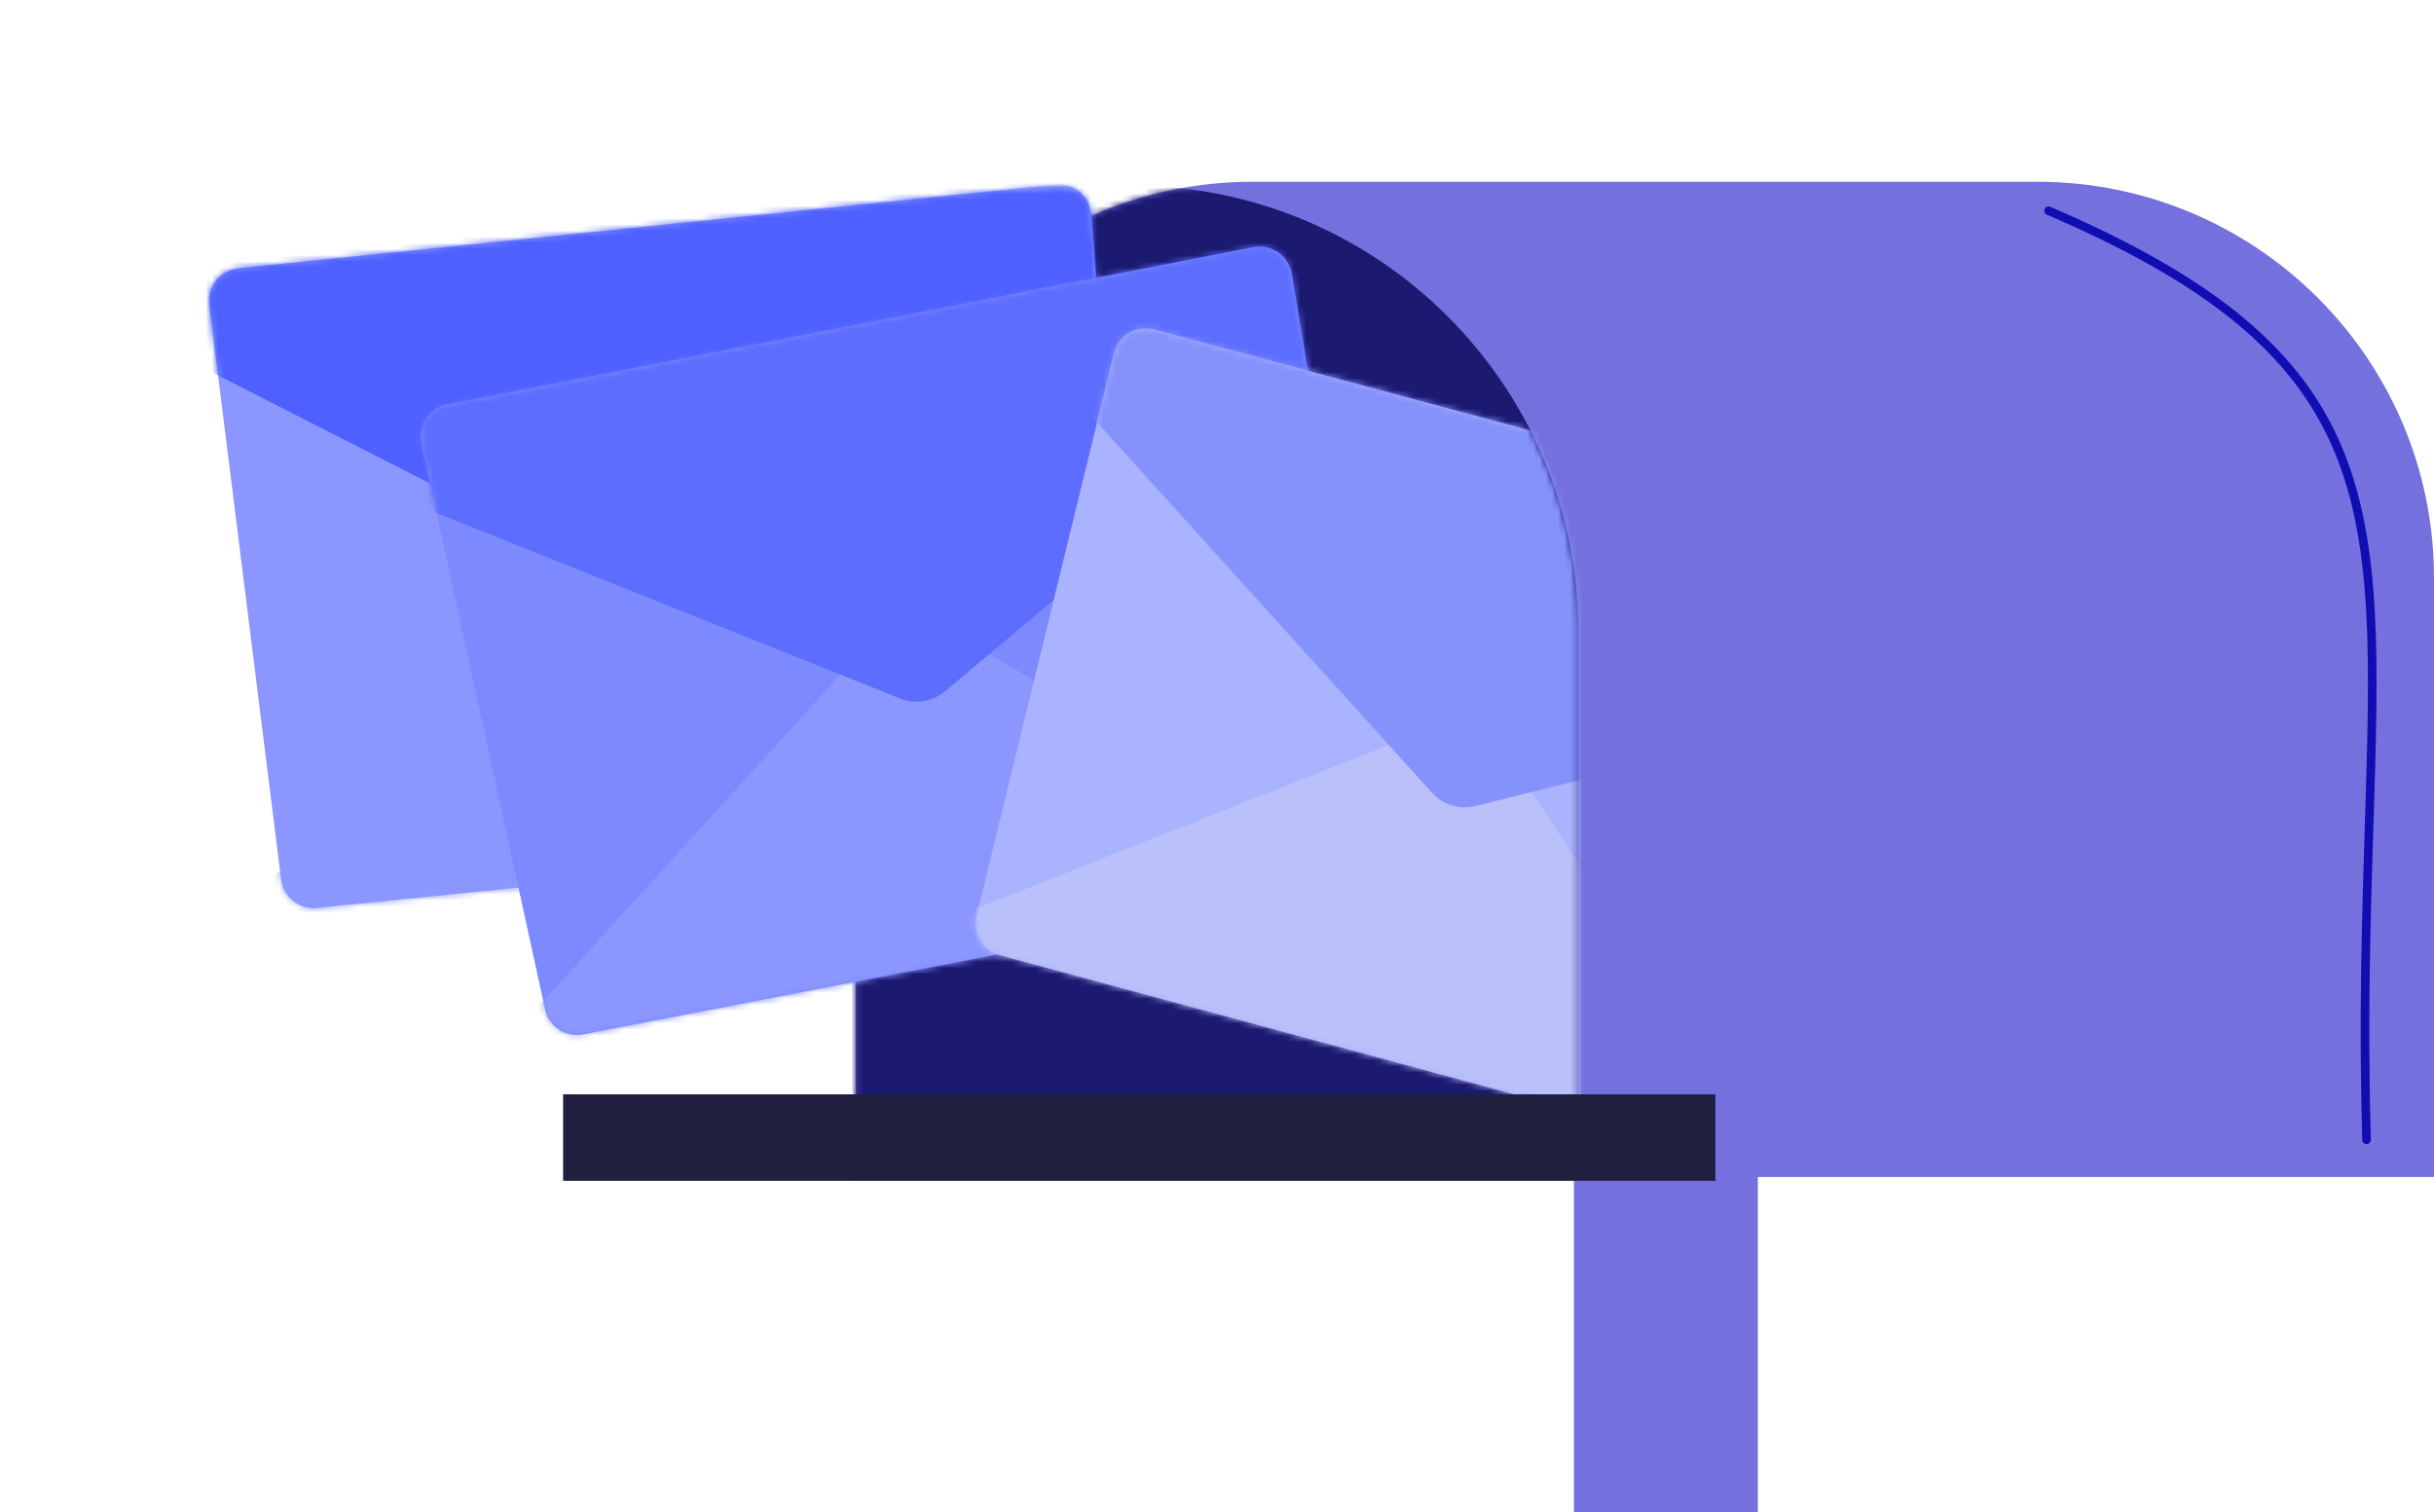 <svg width="396" height="246" viewBox="0 0 396 246" fill="none" xmlns="http://www.w3.org/2000/svg">
<g clip-path="url(#clip0_355_2891)">
<path d="M285.998 187.728H256.072V320H285.998V187.728Z" fill="#7471DF"/>
<path fill-rule="evenodd" clip-rule="evenodd" d="M396 94.031C396 58.43 367.087 29.57 331.424 29.57H203.792C168.126 29.57 139.213 58.43 139.213 94.031V191.496H396V94.031Z" fill="#7471DF"/>
<mask id="mask0_355_2891" style="mask-type:luminance" maskUnits="userSpaceOnUse" x="139" y="29" width="257" height="163">
<path d="M396 94.031C396 58.43 367.087 29.57 331.424 29.57H203.792C168.126 29.57 139.213 58.43 139.213 94.031V191.496H396V94.031Z" fill="white"/>
</mask>
<g mask="url(#mask0_355_2891)">
<path fill-rule="evenodd" clip-rule="evenodd" d="M256.786 102.754C256.786 62.678 224.239 30.187 184.089 30.187H72.7C32.55 30.187 0 62.678 0 102.754V192.112H256.786V102.754Z" fill="#1C1971"/>
</g>
<mask id="mask1_355_2891" style="mask-type:luminance" maskUnits="userSpaceOnUse" x="0" y="30" width="257" height="163">
<path d="M256.786 102.754C256.786 62.678 224.239 30.187 184.089 30.187H72.7C32.55 30.187 0 62.678 0 102.754V192.112H256.786V102.754Z" fill="white"/>
</mask>
<g mask="url(#mask1_355_2891)">
<path fill-rule="evenodd" clip-rule="evenodd" d="M34.041 49.584C33.864 48.163 34.267 46.733 35.16 45.613C36.053 44.494 37.359 43.781 38.784 43.633C61.502 41.309 148.934 32.357 171.707 30.027C173.137 29.882 174.568 30.318 175.671 31.24C176.775 32.163 177.455 33.492 177.564 34.923C178.925 53.085 183.297 111.38 184.629 129.117C184.844 131.994 182.723 134.518 179.849 134.806C158.011 137.001 73.409 145.509 51.553 147.707C48.674 147.997 46.09 145.939 45.732 143.073C43.525 125.434 36.289 67.585 34.038 49.584H34.041Z" fill="#8B97FF"/>
<mask id="mask2_355_2891" style="mask-type:luminance" maskUnits="userSpaceOnUse" x="34" y="30" width="151" height="118">
<path d="M34.041 49.584C33.864 48.163 34.267 46.733 35.16 45.613C36.053 44.494 37.359 43.781 38.784 43.633C61.502 41.309 148.934 32.357 171.707 30.027C173.137 29.882 174.568 30.318 175.671 31.24C176.775 32.163 177.455 33.492 177.564 34.923C178.925 53.085 183.297 111.38 184.629 129.117C184.844 131.994 182.723 134.518 179.849 134.806C158.011 137.001 73.409 145.509 51.553 147.707C48.674 147.997 46.09 145.939 45.732 143.073C43.525 125.434 36.289 67.585 34.038 49.584H34.041Z" fill="white"/>
</mask>
<g mask="url(#mask2_355_2891)">
<path fill-rule="evenodd" clip-rule="evenodd" d="M203.99 150.832L110.02 82.65L20.122 165.019L203.99 150.832Z" fill="#8B97FF"/>
<path d="M136.846 212.336C136.339 212.336 135.908 211.973 135.82 211.473C135.81 211.413 135.805 211.351 135.805 211.289C135.805 210.786 136.171 210.356 136.669 210.27C138.011 210.04 139.297 209.584 140.486 208.912C140.644 208.824 140.821 208.778 140.997 208.778C141.374 208.778 141.722 208.98 141.906 209.306C142.189 209.807 142.012 210.444 141.511 210.724C140.117 211.512 138.606 212.051 137.022 212.323C136.965 212.333 136.903 212.339 136.843 212.339L136.846 212.336ZM130.067 211.717C129.965 211.717 129.864 211.701 129.768 211.673L129.049 211.46C127.948 211.133 126.764 210.781 125.507 210.408C125.066 210.278 124.76 209.869 124.76 209.41C124.76 209.312 124.775 209.211 124.804 209.115C124.934 208.674 125.344 208.368 125.803 208.368C125.902 208.368 126.006 208.384 126.102 208.412C126.98 208.671 127.821 208.923 128.623 209.161L130.363 209.677C130.913 209.843 131.227 210.423 131.066 210.973C130.936 211.411 130.524 211.719 130.067 211.719V211.717ZM119.193 208.487C119.092 208.487 118.991 208.472 118.895 208.446L114.637 207.181C114.198 207.049 113.889 206.64 113.889 206.181C113.889 206.082 113.904 205.981 113.933 205.885C114.063 205.448 114.473 205.139 114.933 205.139C115.031 205.139 115.132 205.155 115.231 205.183C116.257 205.489 117.261 205.787 118.24 206.077L119.489 206.448C119.757 206.528 119.977 206.707 120.11 206.951C120.239 207.194 120.271 207.477 120.193 207.741C120.063 208.179 119.65 208.485 119.193 208.485V208.487ZM146.177 206.355C145.899 206.355 145.637 206.246 145.44 206.046C145.242 205.849 145.133 205.587 145.133 205.31C145.133 205.033 145.242 204.771 145.442 204.574L146.208 203.81C146.964 203.058 147.758 202.268 148.586 201.441C148.784 201.244 149.046 201.138 149.324 201.138C149.602 201.138 149.864 201.247 150.064 201.443C150.261 201.64 150.367 201.9 150.367 202.18C150.367 202.459 150.258 202.719 150.061 202.916C148.945 204.03 147.891 205.077 146.914 206.051C146.717 206.248 146.457 206.357 146.177 206.357V206.355ZM108.322 205.263C108.224 205.263 108.12 205.248 108.024 205.219C106.629 204.805 105.207 204.382 103.768 203.955C103.329 203.825 103.02 203.413 103.02 202.957C103.02 202.856 103.036 202.755 103.065 202.659C103.194 202.221 103.605 201.913 104.064 201.913C104.165 201.913 104.264 201.928 104.363 201.957C105.804 202.384 107.224 202.807 108.618 203.221C108.886 203.302 109.106 203.478 109.239 203.722C109.371 203.965 109.402 204.25 109.322 204.515C109.192 204.953 108.782 205.261 108.322 205.261V205.263ZM97.454 202.037C97.355 202.037 97.254 202.021 97.158 201.993C96.444 201.78 95.725 201.57 95.006 201.353C94.305 201.145 93.601 200.936 92.897 200.728C92.459 200.599 92.152 200.189 92.152 199.73C92.152 199.632 92.168 199.528 92.196 199.435C92.323 198.994 92.736 198.689 93.196 198.689C93.295 198.689 93.396 198.704 93.495 198.733C94.442 199.013 95.387 199.295 96.332 199.575L97.75 199.997C98.3 200.158 98.615 200.741 98.454 201.291C98.324 201.731 97.911 202.037 97.451 202.037H97.454ZM86.586 198.81C86.487 198.81 86.386 198.795 86.287 198.766C85.222 198.453 84.161 198.134 83.101 197.82L82.039 197.507C81.601 197.377 81.294 196.968 81.294 196.509C81.294 196.411 81.31 196.31 81.338 196.214C81.466 195.776 81.878 195.467 82.335 195.467C82.437 195.467 82.538 195.483 82.634 195.511L83.898 195.887C84.89 196.18 85.887 196.478 86.887 196.773C87.154 196.854 87.375 197.03 87.505 197.274C87.637 197.517 87.668 197.802 87.588 198.067C87.458 198.505 87.048 198.81 86.588 198.81H86.586ZM154.21 198.357C153.93 198.357 153.67 198.248 153.47 198.051C153.273 197.852 153.164 197.592 153.164 197.312C153.164 197.035 153.273 196.773 153.473 196.576C154.342 195.711 155.241 194.817 156.155 193.907L156.617 193.446C156.814 193.249 157.076 193.143 157.352 193.143C157.627 193.143 157.894 193.249 158.092 193.448C158.289 193.645 158.398 193.907 158.398 194.184C158.398 194.464 158.289 194.723 158.089 194.92C157.455 195.553 156.83 196.175 156.214 196.786L154.945 198.051C154.748 198.248 154.485 198.357 154.21 198.357ZM75.725 195.589C75.624 195.589 75.523 195.574 75.427 195.545L74.045 195.133C73.077 194.848 72.119 194.563 71.171 194.28C70.732 194.151 70.423 193.741 70.423 193.283C70.423 193.181 70.439 193.08 70.468 192.985C70.597 192.547 71.007 192.238 71.467 192.238C71.568 192.238 71.67 192.254 71.766 192.282L76.021 193.547C76.574 193.71 76.888 194.291 76.725 194.84C76.595 195.278 76.185 195.586 75.725 195.586V195.589ZM64.857 192.363C64.758 192.363 64.654 192.347 64.558 192.318C63.102 191.886 61.676 191.463 60.3 191.054C59.861 190.924 59.555 190.515 59.555 190.056C59.555 189.958 59.571 189.854 59.599 189.758C59.729 189.32 60.139 189.014 60.599 189.014C60.697 189.014 60.799 189.03 60.892 189.056C60.892 189.056 60.913 189.063 60.926 189.066C62.294 189.473 63.701 189.893 65.15 190.323C65.418 190.403 65.636 190.58 65.768 190.823C65.9 191.067 65.932 191.349 65.851 191.616C65.721 192.054 65.311 192.36 64.852 192.36L64.857 192.363ZM162.235 190.364C161.958 190.364 161.695 190.256 161.498 190.056C161.298 189.859 161.192 189.597 161.192 189.32C161.192 189.043 161.301 188.781 161.498 188.584C162.292 187.794 163.1 186.988 163.913 186.182L164.642 185.453C164.84 185.256 165.099 185.15 165.377 185.15C165.655 185.15 165.92 185.259 166.117 185.456C166.314 185.653 166.423 185.915 166.421 186.192C166.421 186.469 166.312 186.731 166.114 186.928C165.055 187.985 164.003 189.032 162.973 190.059C162.775 190.256 162.513 190.364 162.235 190.364ZM53.986 189.136C53.887 189.136 53.786 189.12 53.69 189.092C52.644 188.781 51.639 188.486 50.683 188.2L49.429 187.827H49.427C48.988 187.695 48.681 187.286 48.681 186.829C48.681 186.731 48.697 186.627 48.726 186.531C48.855 186.093 49.266 185.785 49.725 185.785C49.824 185.785 49.925 185.803 50.021 185.829C50.021 185.829 50.034 185.834 50.042 185.837C51.356 186.226 52.776 186.648 54.285 187.096C54.552 187.177 54.773 187.353 54.902 187.597C55.035 187.84 55.066 188.123 54.986 188.39C54.858 188.828 54.445 189.133 53.986 189.133V189.136ZM43.105 185.907C43.006 185.907 42.905 185.891 42.806 185.863C41.521 185.479 40.555 185.194 39.96 185.018C39.524 184.891 39.283 184.818 39.28 184.818C39.013 184.738 38.792 184.559 38.66 184.316C38.527 184.072 38.499 183.79 38.577 183.525C38.706 183.087 39.117 182.779 39.576 182.779C39.675 182.779 39.776 182.794 39.875 182.823C39.88 182.823 40.08 182.882 40.449 182.991C41.028 183.165 42.032 183.463 43.403 183.87C43.671 183.948 43.889 184.126 44.021 184.37C44.154 184.614 44.185 184.896 44.104 185.16C43.974 185.601 43.564 185.907 43.105 185.907ZM170.263 182.367C169.983 182.367 169.721 182.258 169.523 182.061C169.326 181.861 169.22 181.602 169.22 181.325C169.22 181.048 169.329 180.786 169.526 180.589L170.12 179.995C170.964 179.156 171.813 178.311 172.665 177.463C172.862 177.266 173.124 177.158 173.4 177.158C173.675 177.158 173.942 177.266 174.14 177.466C174.545 177.87 174.545 178.531 174.14 178.938C173.091 179.98 172.044 181.024 171.003 182.061C170.803 182.258 170.544 182.367 170.266 182.367H170.263ZM178.283 174.379C178.006 174.379 177.743 174.271 177.546 174.074C177.346 173.877 177.24 173.615 177.24 173.338C177.24 173.06 177.349 172.801 177.543 172.604C177.543 172.604 177.556 172.589 177.562 172.583L178.463 171.684C179.208 170.946 179.948 170.204 180.685 169.468C180.885 169.271 181.145 169.163 181.422 169.163C181.7 169.163 181.962 169.271 182.162 169.471C182.36 169.668 182.466 169.93 182.466 170.207C182.466 170.484 182.357 170.746 182.16 170.943L181.474 171.625C180.659 172.438 179.841 173.257 179.018 174.071C178.821 174.268 178.561 174.377 178.281 174.377L178.283 174.379ZM186.311 166.387C186.033 166.387 185.771 166.278 185.571 166.079C185.374 165.882 185.265 165.62 185.268 165.343C185.268 165.065 185.374 164.803 185.574 164.607L186.231 163.953C187.069 163.119 187.9 162.292 188.716 161.478C188.913 161.282 189.175 161.173 189.453 161.173C189.731 161.173 189.993 161.282 190.193 161.478C190.598 161.885 190.598 162.546 190.193 162.951C189.159 163.979 188.111 165.024 187.051 166.084C186.851 166.281 186.592 166.39 186.314 166.39L186.311 166.387ZM194.339 158.392C194.059 158.392 193.799 158.283 193.599 158.086C193.402 157.887 193.293 157.627 193.295 157.347C193.295 157.073 193.405 156.811 193.602 156.614C194.503 155.715 195.386 154.836 196.245 153.981L196.746 153.483C196.943 153.286 197.206 153.178 197.483 153.178C197.761 153.178 198.023 153.286 198.221 153.483C198.626 153.89 198.626 154.551 198.221 154.955L196.743 156.427C196.196 156.974 195.64 157.526 195.074 158.089C194.877 158.288 194.614 158.394 194.339 158.394V158.392ZM202.365 150.397C202.087 150.397 201.824 150.288 201.627 150.088C201.43 149.891 201.321 149.632 201.321 149.352C201.321 149.072 201.43 148.813 201.63 148.616C202.266 147.984 202.879 147.372 203.471 146.784C203.92 146.336 204.356 145.903 204.774 145.483C204.971 145.289 205.231 145.18 205.511 145.18C205.792 145.18 206.051 145.289 206.249 145.486C206.656 145.893 206.656 146.553 206.249 146.958L204.997 148.204C204.39 148.808 203.756 149.44 203.102 150.094C202.905 150.291 202.645 150.397 202.367 150.397H202.365ZM210.4 142.391C210.122 142.391 209.86 142.283 209.663 142.086C209.465 141.886 209.356 141.624 209.359 141.347C209.359 141.07 209.465 140.81 209.663 140.614C209.663 140.614 209.678 140.595 209.684 140.59L210.416 139.862C211.922 138.361 212.135 138.149 212.168 138.12C212.366 137.921 212.628 137.812 212.903 137.812C213.178 137.812 213.443 137.921 213.643 138.12C214.048 138.525 214.048 139.186 213.643 139.592C213.643 139.592 212.742 140.489 211.135 142.088C210.938 142.285 210.675 142.394 210.398 142.394L210.4 142.391Z" fill="#7471DF"/>
<path fill-rule="evenodd" clip-rule="evenodd" d="M195.36 26.713C197.769 28.488 199.176 31.31 199.137 34.298C199.098 37.289 197.618 40.075 195.162 41.785C174.16 56.407 128.244 88.38 115.2 97.461C113.035 98.969 110.215 99.163 107.863 97.964C93.191 90.487 40.228 63.495 18.907 52.631C16.593 51.452 14.882 49.361 14.184 46.865C13.485 44.369 13.867 41.695 15.233 39.489C18.299 34.542 22.004 28.574 24.333 24.816C25.782 22.481 28.191 20.908 30.917 20.516C51.356 17.593 138.538 5.125 157.78 2.373C160.195 2.028 162.646 2.645 164.611 4.088C170.866 8.688 185.353 19.35 195.362 26.713H195.36Z" fill="#4E60FF"/>
</g>
<path fill-rule="evenodd" clip-rule="evenodd" d="M68.559 72.155C68.255 70.758 68.527 69.296 69.316 68.097C70.105 66.901 71.342 66.07 72.75 65.795C95.173 61.423 181.438 44.603 203.897 40.225C205.306 39.949 206.77 40.254 207.949 41.073C209.133 41.891 209.933 43.15 210.167 44.565C213.17 62.523 222.805 120.18 225.739 137.733C226.217 140.58 224.33 143.288 221.493 143.834C199.933 147.998 116.452 164.121 94.889 168.284C92.05 168.832 89.293 167.02 88.677 164.199C84.88 146.84 72.433 89.882 68.556 72.153L68.559 72.155Z" fill="#7C89FF"/>
<mask id="mask3_355_2891" style="mask-type:luminance" maskUnits="userSpaceOnUse" x="68" y="40" width="158" height="129">
<path d="M68.559 72.155C68.255 70.758 68.527 69.296 69.316 68.097C70.105 66.901 71.342 66.07 72.75 65.795C95.173 61.423 181.438 44.603 203.897 40.225C205.306 39.949 206.77 40.254 207.949 41.073C209.133 41.891 209.933 43.15 210.167 44.565C213.17 62.523 222.805 120.18 225.739 137.733C226.217 140.58 224.33 143.288 221.493 143.834C199.933 147.998 116.452 164.121 94.889 168.284C92.05 168.832 89.293 167.02 88.677 164.199C84.88 146.84 72.433 89.882 68.556 72.153L68.559 72.155Z" fill="white"/>
</mask>
<g mask="url(#mask3_355_2891)">
<path fill-rule="evenodd" clip-rule="evenodd" d="M246.989 157.613L147.225 98.212L65.161 188.368L246.989 157.613Z" fill="#8B97FF"/>
<path d="M185.883 224.899L185.801 224.922C185.532 224.994 185.253 224.953 185.011 224.814C184.769 224.672 184.599 224.449 184.529 224.178C184.381 223.628 184.715 223.058 185.267 222.91L185.345 222.889C186.639 222.543 187.857 221.983 188.961 221.228C189.059 221.162 189.167 221.114 189.28 221.084C189.706 220.969 190.159 221.135 190.408 221.501C190.563 221.73 190.624 222.006 190.571 222.28C190.52 222.552 190.366 222.789 190.134 222.948C188.832 223.836 187.403 224.492 185.881 224.9L185.883 224.899ZM179.001 224.887C178.846 224.928 178.686 224.934 178.527 224.901C177.436 224.681 176.254 224.445 174.999 224.194L174.173 224.029L174.172 224.026C173.785 223.948 173.471 223.648 173.371 223.264C173.331 223.114 173.329 222.956 173.36 222.801C173.438 222.412 173.727 222.104 174.115 222C174.271 221.958 174.428 221.954 174.587 221.986L174.611 221.993C175.77 222.225 176.866 222.443 177.894 222.651L178.942 222.861C179.215 222.917 179.45 223.071 179.604 223.303C179.76 223.535 179.813 223.813 179.757 224.086C179.679 224.475 179.393 224.782 179.004 224.886L179.001 224.887ZM194.583 218.155C194.255 218.243 193.906 218.167 193.643 217.948C193.475 217.811 193.359 217.627 193.304 217.414C193.218 217.091 193.296 216.742 193.51 216.486C193.51 216.486 193.51 216.486 193.509 216.481C193.519 216.471 193.527 216.46 193.538 216.45C194.417 215.398 195.36 214.271 196.36 213.077C196.498 212.912 196.682 212.795 196.89 212.739C197.218 212.651 197.569 212.727 197.829 212.944C198.269 213.312 198.329 213.969 197.961 214.408C197.312 215.186 196.684 215.934 196.086 216.65L195.11 217.815C194.972 217.981 194.788 218.097 194.58 218.153L194.583 218.155ZM167.889 222.657C167.733 222.698 167.576 222.703 167.414 222.671L166.247 222.437C165.21 222.229 164.145 222.015 163.059 221.796C162.672 221.718 162.356 221.419 162.258 221.034C162.217 220.882 162.216 220.726 162.247 220.571C162.325 220.182 162.614 219.874 163.003 219.77C163.158 219.728 163.315 219.723 163.475 219.756C164.287 219.919 165.085 220.078 165.869 220.236C166.531 220.37 167.185 220.5 167.827 220.629C168.389 220.741 168.754 221.29 168.641 221.854C168.563 222.243 168.274 222.551 167.888 222.654L167.889 222.657ZM201.858 209.463C201.53 209.551 201.179 209.476 200.917 209.259C200.75 209.119 200.634 208.935 200.578 208.728C200.491 208.402 200.572 208.053 200.787 207.794C201.282 207.203 201.784 206.599 202.298 205.989C202.74 205.462 203.184 204.93 203.638 204.39C203.777 204.224 203.961 204.108 204.169 204.052C204.497 203.964 204.846 204.042 205.108 204.257C205.322 204.435 205.451 204.685 205.478 204.965C205.501 205.241 205.415 205.513 205.238 205.727C204.265 206.889 203.315 208.026 202.394 209.126C202.257 209.295 202.07 209.412 201.865 209.467L201.858 209.463ZM156.779 220.428C156.621 220.471 156.464 220.475 156.305 220.443L154.793 220.14C153.856 219.953 152.91 219.762 151.955 219.569C151.566 219.491 151.249 219.192 151.152 218.808C151.111 218.655 151.11 218.5 151.14 218.344C151.219 217.955 151.505 217.648 151.894 217.544C152.052 217.502 152.209 217.497 152.368 217.53C153.84 217.825 155.292 218.117 156.72 218.403C157.282 218.515 157.65 219.065 157.535 219.628C157.456 220.016 157.168 220.324 156.782 220.428L156.779 220.428ZM145.67 218.2C145.512 218.243 145.354 218.247 145.195 218.215L144.079 217.991C143.005 217.777 141.929 217.561 140.846 217.344C140.457 217.265 140.14 216.964 140.042 216.58C140.004 216.426 140 216.272 140.032 216.118C140.11 215.727 140.398 215.419 140.787 215.315C140.942 215.273 141.1 215.271 141.259 215.301C142.355 215.52 143.446 215.74 144.534 215.958L145.611 216.177C145.884 216.232 146.12 216.389 146.273 216.622C146.43 216.854 146.482 217.129 146.426 217.402C146.347 217.791 146.059 218.099 145.673 218.202L145.67 218.2ZM209.129 200.775C208.8 200.863 208.449 200.786 208.189 200.568C208.021 200.431 207.904 200.245 207.85 200.034C207.763 199.708 207.839 199.363 208.055 199.104C208.055 199.104 208.071 199.084 208.075 199.078C208.606 198.444 209.139 197.805 209.677 197.162C210.082 196.678 210.491 196.19 210.898 195.7C211.036 195.534 211.222 195.417 211.428 195.362C211.757 195.274 212.107 195.349 212.367 195.566C212.81 195.933 212.868 196.591 212.499 197.031L211.534 198.185C210.901 198.943 210.274 199.693 209.65 200.434C209.513 200.603 209.326 200.72 209.121 200.775L209.129 200.775ZM134.56 215.972C134.405 216.014 134.247 216.018 134.088 215.986C133.48 215.864 132.878 215.744 132.273 215.622C131.429 215.453 130.585 215.282 129.744 215.113C129.355 215.035 129.038 214.736 128.941 214.352C128.9 214.199 128.896 214.045 128.927 213.889C129.008 213.499 129.294 213.192 129.683 213.088C129.838 213.046 129.998 213.041 130.157 213.073L131.271 213.296C132.342 213.513 133.421 213.726 134.5 213.944C135.063 214.056 135.428 214.607 135.315 215.169C135.234 215.558 134.948 215.865 134.559 215.969L134.56 215.972ZM216.4 192.087C216.069 192.176 215.72 192.098 215.457 191.881C215.291 191.74 215.174 191.557 215.119 191.349C215.031 191.024 215.11 190.675 215.328 190.416L216.061 189.54C216.762 188.703 217.464 187.863 218.171 187.019C218.309 186.854 218.493 186.737 218.701 186.681C219.029 186.593 219.378 186.669 219.64 186.886C219.854 187.064 219.983 187.314 220.009 187.592C220.033 187.872 219.946 188.14 219.77 188.354C219.207 189.03 218.64 189.705 218.076 190.38L216.93 191.749C216.794 191.914 216.608 192.034 216.403 192.089L216.4 192.087ZM123.459 213.747C123.304 213.788 123.146 213.793 122.987 213.761C121.953 213.552 120.928 213.347 119.911 213.144L118.635 212.887C118.246 212.809 117.932 212.51 117.834 212.125C117.794 211.973 117.792 211.818 117.823 211.662C117.902 211.273 118.188 210.966 118.576 210.862C118.734 210.819 118.892 210.815 119.051 210.847C120.483 211.134 121.931 211.425 123.402 211.718C123.965 211.832 124.33 212.381 124.218 212.945C124.139 213.334 123.851 213.642 123.462 213.746L123.459 213.747ZM223.662 183.407C223.333 183.495 222.982 183.42 222.723 183.202C222.553 183.063 222.436 182.877 222.383 182.668C222.295 182.34 222.375 181.994 222.59 181.735C223.543 180.597 224.494 179.46 225.439 178.335C225.575 178.167 225.761 178.05 225.967 177.995C226.295 177.907 226.646 177.984 226.906 178.202C227.349 178.569 227.407 179.227 227.038 179.666C226.096 180.794 225.145 181.931 224.191 183.066C224.053 183.232 223.869 183.349 223.661 183.404L223.662 183.407ZM112.352 211.518C112.197 211.559 112.037 211.565 111.878 211.532C111.102 211.378 110.34 211.222 109.587 211.07C108.889 210.932 108.202 210.795 107.526 210.659C107.137 210.581 106.82 210.282 106.722 209.898C106.681 209.745 106.68 209.59 106.711 209.434C106.79 209.045 107.078 208.737 107.464 208.634C107.622 208.592 107.78 208.587 107.939 208.619C108.555 208.742 109.18 208.869 109.811 208.995C110.626 209.158 111.453 209.325 112.29 209.49C112.853 209.605 113.218 210.154 113.105 210.718C113.024 211.107 112.738 211.414 112.35 211.518L112.352 211.518ZM230.932 174.719C230.604 174.807 230.253 174.732 229.993 174.515C229.824 174.375 229.708 174.191 229.651 173.981C229.567 173.655 229.646 173.309 229.862 173.05L230.784 171.95C231.429 171.176 232.073 170.408 232.708 169.65C232.846 169.482 233.03 169.365 233.238 169.309C233.566 169.221 233.917 169.296 234.178 169.516C234.392 169.695 234.524 169.944 234.547 170.222C234.57 170.498 234.486 170.767 234.309 170.981C233.376 172.1 232.424 173.235 231.461 174.384C231.325 174.549 231.139 174.666 230.933 174.722L230.932 174.719ZM101.244 209.286C101.086 209.329 100.929 209.333 100.771 209.303L96.413 208.429C96.024 208.351 95.707 208.052 95.61 207.668C95.569 207.515 95.567 207.357 95.598 207.204C95.677 206.815 95.965 206.507 96.354 206.403C96.51 206.362 96.667 206.357 96.826 206.389C96.826 206.389 96.843 206.393 96.852 206.396L96.859 206.394C97.479 206.52 98.124 206.651 98.792 206.783C99.561 206.936 100.357 207.099 101.18 207.262C101.743 207.377 102.108 207.925 101.996 208.489C101.917 208.878 101.628 209.184 101.242 209.287L101.244 209.286ZM90.121 207.056C89.966 207.098 89.806 207.103 89.647 207.071C87.3 206.6 86.056 206.351 86.042 206.349C85.48 206.237 85.114 205.685 85.227 205.124C85.305 204.733 85.594 204.427 85.983 204.323C86.138 204.281 86.296 204.277 86.458 204.309C86.469 204.311 87.187 204.454 88.491 204.716L90.065 205.032C90.627 205.145 90.993 205.696 90.877 206.258C90.799 206.647 90.513 206.954 90.127 207.058L90.121 207.056ZM238.201 166.034C237.873 166.122 237.524 166.044 237.261 165.827C237.095 165.689 236.976 165.504 236.922 165.293C236.835 164.968 236.914 164.619 237.132 164.36C238.107 163.194 239.057 162.057 239.978 160.959C240.116 160.791 240.302 160.674 240.508 160.619C240.836 160.531 241.188 160.609 241.448 160.826C241.89 161.193 241.948 161.851 241.579 162.29C240.936 163.059 240.276 163.847 239.604 164.65L238.729 165.697C238.593 165.862 238.407 165.979 238.199 166.035L238.201 166.034ZM245.474 157.346C245.146 157.434 244.795 157.359 244.535 157.141C244.366 157.001 244.25 156.818 244.195 156.605C244.109 156.282 244.185 155.934 244.4 155.675C244.409 155.667 244.417 155.657 244.423 155.65L245.119 154.817C245.869 153.921 246.579 153.073 247.251 152.268C247.389 152.102 247.573 151.986 247.781 151.93C248.11 151.842 248.458 151.918 248.72 152.135C249.16 152.503 249.218 153.161 248.849 153.6C247.968 154.655 247.016 155.795 246.002 157.006C246.002 157.006 246 157.006 245.997 157.007C245.86 157.17 245.676 157.286 245.471 157.341L245.474 157.346ZM252.753 148.648C252.425 148.736 252.073 148.658 251.814 148.443C251.645 148.303 251.529 148.12 251.472 147.91C251.385 147.584 251.467 147.238 251.682 146.979C252.388 146.132 252.948 145.464 253.339 144.997C253.883 144.347 253.979 144.235 253.995 144.215C254.133 144.047 254.317 143.93 254.525 143.875C254.854 143.787 255.202 143.865 255.465 144.082C255.905 144.449 255.962 145.105 255.597 145.546C255.597 145.546 254.764 146.542 253.279 148.313C253.143 148.479 252.957 148.596 252.751 148.651L252.753 148.648Z" fill="#7471DF"/>
<path fill-rule="evenodd" clip-rule="evenodd" d="M227.15 34.788C229.712 36.334 231.365 39.022 231.596 42.003C231.828 44.983 230.605 47.892 228.312 49.818C208.72 66.28 165.896 102.267 153.729 112.492C151.708 114.19 148.917 114.637 146.466 113.657C131.178 107.54 75.974 85.445 53.758 76.553C51.348 75.586 49.454 73.663 48.533 71.24C47.612 68.817 47.75 66.119 48.913 63.8C51.519 58.6 54.663 52.325 56.645 48.367C57.876 45.91 60.136 44.121 62.815 43.486C82.911 38.727 168.606 18.424 187.514 13.945C189.888 13.384 192.382 13.775 194.466 15.033C201.112 19.05 216.511 28.358 227.15 34.788Z" fill="#5D6EFF"/>
</g>
<path fill-rule="evenodd" clip-rule="evenodd" d="M181.233 57.481C181.573 56.09 182.464 54.892 183.697 54.164C184.93 53.436 186.41 53.231 187.797 53.605C209.868 59.534 294.753 82.338 316.845 88.27C318.234 88.643 319.411 89.558 320.114 90.812C320.815 92.064 320.979 93.546 320.568 94.922C315.378 112.366 298.712 168.391 293.637 185.455C292.811 188.222 289.926 189.829 287.133 189.075C265.931 183.34 183.847 161.132 162.661 155.4C159.87 154.646 158.193 151.808 158.876 149.006C163.092 131.752 176.926 75.12 181.23 57.484L181.233 57.481Z" fill="#AAB3FF"/>
<mask id="mask4_355_2891" style="mask-type:luminance" maskUnits="userSpaceOnUse" x="158" y="53" width="163" height="137">
<path d="M181.233 57.481C181.573 56.09 182.464 54.892 183.697 54.164C184.93 53.436 186.41 53.231 187.797 53.605C209.868 59.534 294.753 82.338 316.845 88.27C318.234 88.643 319.411 89.558 320.114 90.812C320.815 92.064 320.979 93.546 320.568 94.922C315.378 112.366 298.712 168.391 293.637 185.455C292.811 188.222 289.926 189.829 287.133 189.075C265.931 183.34 183.847 161.132 162.661 155.4C159.87 154.646 158.193 151.808 158.876 149.006C163.092 131.752 176.926 75.12 181.23 57.484L181.233 57.481Z" fill="white"/>
</mask>
<g mask="url(#mask4_355_2891)">
<path fill-rule="evenodd" clip-rule="evenodd" d="M303.991 212.653L240.456 115.45L127.133 160.373L303.991 212.653Z" fill="#B9C0FA"/>
<path d="M222.216 246.502C221.256 246.502 220.295 246.404 219.36 246.207C218.877 246.108 218.532 245.676 218.535 245.186C218.535 245.116 218.543 245.046 218.555 244.976C218.654 244.496 219.085 244.152 219.573 244.152C219.646 244.152 219.716 244.16 219.789 244.172C221.108 244.447 222.484 244.496 223.836 244.312C223.883 244.305 223.93 244.302 223.979 244.302C224.496 244.302 224.94 244.688 225.01 245.201C225.049 245.473 224.976 245.748 224.807 245.971C224.641 246.191 224.395 246.334 224.119 246.373C223.496 246.461 222.852 246.502 222.216 246.502ZM230.431 244.066C230.021 244.066 229.647 243.825 229.481 243.449C229.419 243.315 229.39 243.17 229.39 243.022C229.39 242.612 229.634 242.242 230.008 242.078C231.267 241.516 232.622 240.912 234.063 240.27C234.198 240.21 234.341 240.179 234.487 240.179C234.899 240.179 235.273 240.42 235.44 240.793C235.673 241.317 235.44 241.933 234.912 242.167L233.827 242.651C232.786 243.112 231.794 243.556 230.857 243.973C230.722 244.033 230.577 244.066 230.434 244.066H230.431ZM213.495 243.175C213.262 243.175 213.043 243.1 212.862 242.96C211.919 242.239 210.894 241.456 209.801 240.622L209.333 240.264C209.079 240.067 208.931 239.772 208.926 239.451C208.926 239.215 208.998 238.992 209.141 238.805C209.341 238.546 209.64 238.396 209.969 238.396C210.2 238.396 210.421 238.471 210.603 238.611L214.129 241.306C214.586 241.656 214.671 242.309 214.323 242.763C214.124 243.022 213.825 243.172 213.498 243.172L213.495 243.175ZM240.78 239.453C240.37 239.453 239.996 239.212 239.83 238.836C239.768 238.702 239.739 238.556 239.739 238.409C239.739 238.002 239.983 237.631 240.357 237.465L241.419 236.991C242.393 236.558 243.392 236.113 244.41 235.659C244.545 235.599 244.688 235.568 244.833 235.568C245.246 235.568 245.62 235.809 245.786 236.185C245.9 236.439 245.908 236.722 245.807 236.981C245.708 237.24 245.511 237.445 245.259 237.559C243.956 238.137 242.689 238.704 241.455 239.251L241.203 239.365C241.071 239.422 240.928 239.456 240.78 239.456V239.453ZM204.496 236.291C204.265 236.291 204.047 236.216 203.863 236.076C203.338 235.677 202.809 235.27 202.266 234.856C201.632 234.371 200.991 233.881 200.34 233.381C200.077 233.182 199.927 232.876 199.932 232.544C199.934 232.318 200.01 232.103 200.145 231.925C200.342 231.665 200.646 231.515 200.973 231.515C201.204 231.515 201.422 231.59 201.607 231.73C202.816 232.658 203.995 233.557 205.13 234.425C205.35 234.594 205.493 234.84 205.53 235.115C205.566 235.39 205.493 235.664 205.324 235.885C205.125 236.144 204.823 236.291 204.496 236.291ZM251.129 234.843C250.716 234.843 250.343 234.602 250.176 234.226C250.117 234.091 250.086 233.946 250.086 233.798C250.086 233.391 250.33 233.018 250.703 232.855C252.035 232.261 253.385 231.66 254.754 231.049C254.889 230.989 255.032 230.958 255.177 230.958C255.59 230.958 255.964 231.199 256.13 231.575C256.366 232.101 256.13 232.715 255.603 232.951L254.46 233.459C253.482 233.894 252.51 234.327 251.55 234.755C251.415 234.814 251.272 234.845 251.127 234.845L251.129 234.843ZM261.476 230.235C261.063 230.235 260.689 229.994 260.523 229.618C260.463 229.483 260.432 229.338 260.432 229.19C260.432 228.784 260.676 228.41 261.05 228.247L262.356 227.667C263.265 227.26 264.178 226.853 265.092 226.446C265.227 226.386 265.368 226.353 265.516 226.353C265.926 226.353 266.3 226.594 266.466 226.969C266.702 227.493 266.466 228.11 265.939 228.343C264.586 228.947 263.239 229.548 261.896 230.147C261.764 230.204 261.621 230.235 261.476 230.235ZM195.503 229.413C195.271 229.413 195.053 229.341 194.869 229.201L191.351 226.508C191.086 226.306 190.938 226 190.941 225.668C190.941 225.44 191.019 225.228 191.156 225.049C191.356 224.79 191.655 224.64 191.982 224.64C192.213 224.64 192.434 224.715 192.615 224.855C193.81 225.764 194.983 226.666 196.139 227.55C196.596 227.897 196.681 228.553 196.333 229.006C196.133 229.266 195.832 229.413 195.505 229.413H195.503ZM271.809 225.632C271.399 225.632 271.025 225.391 270.859 225.015C270.799 224.881 270.768 224.735 270.768 224.588C270.768 224.178 271.012 223.808 271.386 223.642L272.739 223.041C273.64 222.636 274.54 222.237 275.439 221.838C275.571 221.778 275.714 221.745 275.862 221.745C276.272 221.745 276.646 221.986 276.812 222.362C277.049 222.885 276.812 223.502 276.285 223.735C275.576 224.049 274.868 224.367 274.156 224.684C273.515 224.966 272.876 225.254 272.235 225.539C272.235 225.539 272.233 225.539 272.23 225.539C272.097 225.596 271.955 225.63 271.807 225.63L271.809 225.632ZM186.511 222.535C186.28 222.535 186.06 222.463 185.878 222.323L184.857 221.54C184.027 220.905 183.191 220.268 182.357 219.627C182.092 219.425 181.942 219.122 181.947 218.79C181.947 218.565 182.025 218.35 182.162 218.171C182.36 217.912 182.661 217.762 182.988 217.762C183.219 217.762 183.437 217.837 183.622 217.977L185.312 219.27C185.925 219.736 186.537 220.205 187.145 220.669C187.602 221.019 187.685 221.675 187.337 222.128C187.137 222.387 186.839 222.535 186.511 222.535ZM282.156 221.022C281.745 221.022 281.371 220.781 281.205 220.405C281.143 220.27 281.114 220.125 281.114 219.977C281.114 219.57 281.359 219.197 281.732 219.031C283.101 218.425 284.453 217.821 285.785 217.228C285.92 217.168 286.06 217.134 286.208 217.134C286.619 217.134 286.995 217.375 287.161 217.751C287.395 218.275 287.156 218.891 286.632 219.125C285.3 219.718 283.95 220.319 282.579 220.928C282.446 220.988 282.304 221.019 282.158 221.019L282.156 221.022ZM292.499 216.414C292.089 216.414 291.715 216.173 291.549 215.797C291.489 215.662 291.458 215.517 291.458 215.369C291.458 214.963 291.7 214.592 292.071 214.426C292.071 214.426 292.084 214.421 292.092 214.418C292.697 214.146 293.299 213.879 293.891 213.615C294.647 213.278 295.392 212.946 296.124 212.62C296.256 212.563 296.399 212.532 296.547 212.532C296.957 212.532 297.331 212.773 297.497 213.148C297.734 213.672 297.497 214.289 296.97 214.522C295.659 215.108 294.309 215.712 292.915 216.328C292.782 216.388 292.637 216.419 292.492 216.419L292.499 216.414ZM177.518 215.66C177.287 215.66 177.068 215.585 176.884 215.445L176.206 214.929C175.259 214.203 174.314 213.48 173.369 212.757C173.114 212.56 172.966 212.262 172.961 211.943C172.961 211.708 173.031 211.485 173.177 211.298C173.376 211.039 173.675 210.891 174.002 210.891C174.233 210.891 174.451 210.966 174.636 211.104L178.151 213.794C178.372 213.962 178.512 214.208 178.548 214.483C178.585 214.758 178.512 215.033 178.343 215.253C178.146 215.512 177.845 215.66 177.518 215.66ZM302.846 211.803C302.436 211.803 302.062 211.562 301.896 211.189C301.836 211.052 301.802 210.909 301.802 210.762C301.802 210.352 302.046 209.982 302.42 209.816C303.202 209.468 303.957 209.134 304.684 208.808L306.476 208.009C306.611 207.95 306.753 207.916 306.899 207.916C307.309 207.916 307.683 208.157 307.849 208.533C308.085 209.056 307.849 209.673 307.322 209.906L303.266 211.713C303.131 211.772 302.986 211.803 302.841 211.803H302.846ZM168.532 208.787C168.301 208.787 168.08 208.714 167.896 208.574L166.455 207.47C165.756 206.936 165.063 206.405 164.375 205.879C164.11 205.677 163.962 205.371 163.967 205.039C163.967 204.814 164.043 204.599 164.18 204.42C164.38 204.161 164.681 204.013 165.006 204.013C165.24 204.013 165.458 204.088 165.639 204.228C166.797 205.112 167.973 206.011 169.163 206.921C169.62 207.268 169.705 207.926 169.357 208.38C169.157 208.639 168.856 208.787 168.529 208.787H168.532ZM313.205 207.19C312.795 207.19 312.421 206.949 312.255 206.574C312.195 206.439 312.164 206.294 312.164 206.146C312.164 205.739 312.408 205.368 312.779 205.205H312.785C312.785 205.205 312.798 205.197 312.8 205.195L313.86 204.723C315.898 203.814 316.131 203.71 316.16 203.697C316.295 203.637 316.438 203.606 316.583 203.606C316.993 203.606 317.37 203.847 317.536 204.22C317.77 204.747 317.536 205.361 317.006 205.594C317.006 205.594 315.789 206.136 313.623 207.1C313.488 207.159 313.348 207.19 313.2 207.19H313.205ZM159.538 201.911C159.307 201.911 159.089 201.836 158.904 201.699C157.7 200.774 156.521 199.877 155.384 199.004C155.119 198.801 154.971 198.496 154.976 198.164C154.976 197.938 155.051 197.723 155.189 197.544C155.389 197.285 155.69 197.135 156.017 197.135C156.251 197.135 156.469 197.21 156.653 197.35L160.177 200.043C160.634 200.39 160.717 201.048 160.369 201.502C160.169 201.761 159.87 201.909 159.543 201.909L159.538 201.911ZM150.544 195.033C150.313 195.033 150.095 194.961 149.911 194.821L148.888 194.038C148.013 193.367 147.177 192.729 146.385 192.123C146.128 191.926 145.98 191.63 145.975 191.309C145.975 191.073 146.047 190.85 146.19 190.666C146.387 190.407 146.691 190.257 147.016 190.257C147.249 190.257 147.468 190.332 147.652 190.472C148.355 191.011 149.098 191.579 149.872 192.169L151.178 193.17C151.398 193.338 151.539 193.584 151.575 193.857C151.611 194.134 151.539 194.406 151.37 194.626C151.17 194.885 150.871 195.033 150.544 195.033ZM141.54 188.15C141.306 188.15 141.088 188.075 140.907 187.935C139.045 186.512 137.993 185.709 137.986 185.703H137.983C137.762 185.538 137.622 185.291 137.586 185.017C137.549 184.742 137.622 184.47 137.791 184.25C137.991 183.988 138.289 183.84 138.617 183.84C138.85 183.84 139.068 183.915 139.253 184.055C139.253 184.055 140.302 184.856 142.171 186.287C142.628 186.636 142.714 187.29 142.366 187.743C142.166 188.002 141.867 188.153 141.537 188.153L141.54 188.15Z" fill="#7471DF"/>
<path fill-rule="evenodd" clip-rule="evenodd" d="M340.116 93.603C341.736 96.117 342.043 99.258 340.939 102.036C339.833 104.814 337.455 106.893 334.55 107.616C309.713 113.797 255.449 127.299 240.03 131.135C237.47 131.772 234.762 130.948 232.994 128.991C221.951 116.78 182.053 72.66 166.003 54.913C164.263 52.988 163.409 50.425 163.648 47.846C163.887 45.265 165.198 42.904 167.259 41.331C171.883 37.804 177.458 33.551 180.976 30.871C183.165 29.202 185.984 28.588 188.671 29.197C208.819 33.753 294.727 53.177 313.67 57.461C316.046 57.997 318.115 59.446 319.434 61.491C323.637 68.014 333.384 83.149 340.119 93.601L340.116 93.603Z" fill="#8592FB"/>
</g>
</g>
<path d="M385.02 186.136C384.641 186.136 384.33 185.836 384.319 185.455C383.751 165.673 384.28 148.898 384.748 134.094C385.579 107.805 386.176 88.811 379.809 73.508C373.248 57.738 359.254 46.2 333.015 34.927C332.66 34.774 332.494 34.362 332.649 34.007C332.803 33.652 333.215 33.486 333.571 33.642C388.577 57.274 387.817 81.363 386.152 134.141C385.685 148.923 385.158 165.678 385.724 185.416C385.734 185.802 385.431 186.126 385.041 186.136C385.033 186.136 385.028 186.136 385.02 186.136Z" fill="#120DB3"/>
<path d="M279.087 178.04H91.615V192.112H279.087V178.04Z" fill="#201F40"/>
</g>
<defs>
<clipPath id="clip0_355_2891">
<rect width="396" height="246" fill="white"/>
</clipPath>
</defs>
</svg>
